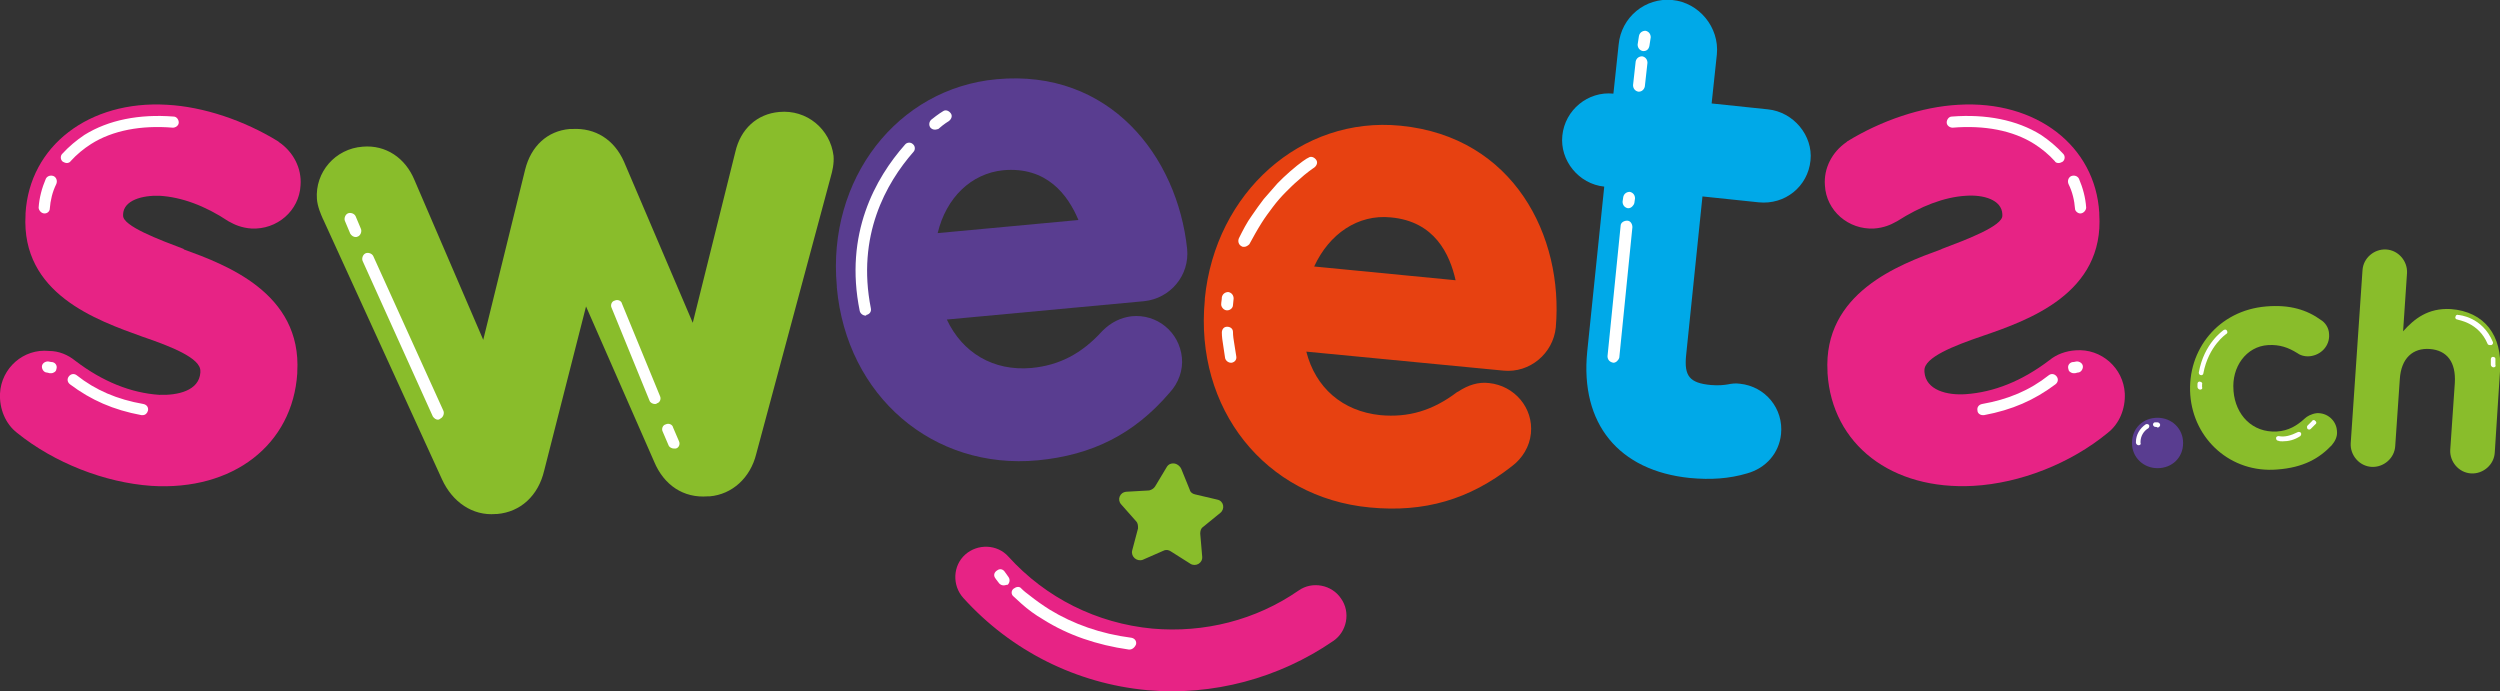<svg version="1.1" id="Ebene_1" xmlns="http://www.w3.org/2000/svg" x="0" y="0" viewBox="0 0 381.8 105.6" xml:space="preserve"><rect x="0" y="0" width="381.8" height="105.6" fill="#333333" stroke="none"/><style type="text/css">.st0{fill:#89bd2b}.st1{fill:#593d90}.st4{fill:#e72385}.st5{fill:#fff}</style><path class="st0" d="M119 17.1c-3.4.3-5.9 2.6-6.7 6.1l-6.5 26.1-10.5-24.6c-1.5-3.4-4.4-5.2-7.9-5H87c-3.4.3-5.9 2.6-6.8 6.2l-6.4 26-10.5-24.4c-1.4-3.4-4.4-5.4-7.9-5.1-4.2.3-7.3 3.9-7 8 .1 1.2.6 2.3.9 3l.1.2 18.1 39.6c1.6 3.5 4.7 5.6 8.2 5.3h.2c3.6-.3 6.3-2.8 7.2-6.6l6.4-25.1 10.4 23.7c1.5 3.6 4.5 5.6 8.2 5.3h.3c3.4-.3 6.2-2.8 7.1-6.5l11.4-42.4c.2-.7.5-1.9.4-3.1-.5-4.1-4.1-7.1-8.3-6.7z"/><path class="st1" d="M152.2 12.1c-15.2 1.4-25.9 15.3-24.4 31.6v.2c1.5 16.6 14.7 27.9 30.7 26.4 8.3-.8 14.7-4 20.1-10.3 1.4-1.5 2.1-3.5 1.9-5.4-.4-3.9-3.8-6.7-7.7-6.3-1.6.2-3.1.9-4.4 2.2l-.1.1c-3.1 3.4-6.5 5.2-10.8 5.6-5.8.5-10.5-2.3-12.9-7.4l30.1-2.8c4-.4 7-3.9 6.6-8-1.5-14.1-11.8-27.5-29.1-25.9zm-9 23.5c1.3-5.4 5.1-9.1 10-9.6 6.7-.6 9.9 3.8 11.5 7.6l-21.5 2z"/><path d="M213.9 19.2c-15.2-1.5-28.3 10.2-29.9 26.4v.2c-1.6 16.6 9.2 30.2 25.2 31.7 8.3.8 15.2-1.2 21.7-6.3 1.6-1.2 2.7-3 2.9-5 .4-3.9-2.5-7.3-6.4-7.7-1.6-.2-3.2.3-4.7 1.3l-.2.1c-3.7 2.8-7.4 3.9-11.7 3.5-5.8-.6-9.9-4.2-11.3-9.7l30.1 2.9c4 .4 7.6-2.6 8-6.6 1.2-13.9-6.4-29.1-23.7-30.8zm-13.2 21.5c2.3-5 6.7-8 11.7-7.5 6.7.6 9 5.6 9.9 9.6l-21.6-2.1z" fill="#e74111"/><path d="M268.6 30.9c4 .4 7.5-2.4 7.9-6.4.4-3.8-2.6-7.4-6.5-7.8l-8.6-.9.8-7.5c.4-4.1-2.7-7.9-6.8-8.3-4.1-.4-7.8 2.6-8.2 6.8l-.8 7.5c-3.9-.4-7.4 2.5-7.8 6.4-.4 3.8 2.5 7.4 6.4 7.8l-2.6 25.2c-1.1 11 4.8 18.2 15.7 19.3 3.2.3 6 .1 8.7-.7 2.9-.8 4.9-3.1 5.2-6 .4-3.9-2.4-7.3-6.3-7.7-.7-.1-1.3 0-1.8.1-.6.1-1.4.2-2.6.1-3.3-.3-4.1-1.4-3.8-4.5L260 30l8.6.9z" fill="#00a9e8"/><path class="st0" d="M178.2 71.3l-1.8 3c-.2.3-.5.5-.9.6l-3.5.2c-1 .1-1.4 1.2-.8 1.9l2.3 2.6c.3.3.3.7.3 1.1l-.9 3.4c-.2.9.7 1.7 1.6 1.4l3.2-1.4c.4-.2.8-.1 1.1.1l3 1.9c.8.5 1.9-.1 1.8-1.1l-.3-3.5c0-.4.1-.8.4-1l2.7-2.2c.7-.6.5-1.8-.5-2l-3.4-.8c-.4-.1-.7-.3-.8-.7l-1.3-3.2c-.5-1-1.7-1.1-2.2-.3z"/><path class="st4" d="M0 60.1c-.1 2.3.8 4.6 2.6 6 5.7 4.6 13.4 7.6 20.5 8.1 12.5.8 21.6-6.3 22.3-17.2v-.2c.7-12.1-11-16.4-17.3-18.7L28 38c-3.7-1.4-9.3-3.5-9.2-5.1v-.2c.1-2.1 2.9-2.9 5.6-2.8 3.3.2 6.9 1.5 10.5 3.9l.2.1c.7.4 1.8.9 3.3 1 3.9.2 7.3-2.7 7.5-6.6.2-2.6-1.1-5.1-3.3-6.6l-.1-.1c-5.2-3.2-11.4-5.3-17-5.6-11.9-.7-21 6.3-21.6 16.6v.2c-.7 12.1 10.9 16.1 17.8 18.6 4.4 1.5 9 3.3 8.9 5.3v.2c-.2 2.8-3.5 3.5-6.3 3.4-4.3-.3-8.6-2-12.8-5.2-1.1-.9-2.5-1.5-4-1.5-3.9-.4-7.3 2.6-7.5 6.5z"/><path class="st5" d="M6.8 32.6c-.5 0-.9-.5-.9-.9.1-1.5.5-3 1.1-4.4.2-.4.7-.6 1.2-.4.4.2.6.7.4 1.2-.6 1.2-.9 2.5-1 3.8 0 .3-.3.7-.8.7zm3.4-7.7c-.2 0-.4-.1-.6-.2-.4-.3-.4-.9-.1-1.2 1-1.1 2.2-2.1 3.4-2.9 3.7-2.3 8.4-3.2 13.6-2.8.5 0 .8.5.8.9 0 .5-.5.8-.9.8-4.8-.4-9.2.4-12.5 2.5-1.1.7-2.2 1.6-3.1 2.6-.1.2-.4.3-.6.3zM7.8 57h-.2c-.1 0-.3-.1-.4-.1-.5 0-.8-.5-.8-.9 0-.5.5-.8.9-.8.2 0 .4.1.7.1.5.1.8.6.6 1.1 0 .3-.4.6-.8.6zm14 6.4h-.2c-4.3-.8-7.7-2.3-10.9-4.7-.4-.3-.5-.8-.2-1.2.3-.4.8-.5 1.2-.2 2.9 2.3 6.2 3.7 10.2 4.4.5.1.8.5.7 1-.1.4-.4.7-.8.7zm45.1.7c-.3 0-.6-.2-.8-.5L55.4 39.9c-.2-.4 0-1 .4-1.2.4-.2 1 0 1.2.4l10.7 23.6c.2.4 0 1-.4 1.2-.1.1-.3.2-.4.2zM54.3 36.2c-.3 0-.6-.2-.8-.5l-.8-1.9c-.2-.4 0-1 .4-1.2.4-.2 1 0 1.2.4l.8 1.9c.2.4 0 1-.4 1.2-.2.1-.3.1-.4.1zm48.6 32.3c-.3 0-.7-.2-.8-.5l-.9-2.1c-.2-.4 0-1 .5-1.1.4-.2 1 0 1.1.5l.9 2.1c.2.4 0 1-.5 1.1h-.3zm-2.9-6.8c-.3 0-.7-.2-.8-.5L93.4 47c-.2-.4 0-1 .5-1.1.4-.2 1 0 1.1.5l5.8 14.1c.2.4 0 1-.5 1.1 0 .1-.2.1-.3.1zm32.2-13.5c-.4 0-.8-.3-.9-.7-2.4-11.8 2.4-20.3 6.9-25.4.3-.4.9-.4 1.2-.1.4.3.4.9.1 1.2-4.2 4.8-8.7 12.8-6.5 23.9.1.5-.2.9-.7 1 0 .1 0 .1-.1.1zm10.6-28.4c-.3 0-.5-.1-.7-.3-.3-.4-.2-.9.1-1.2 1.1-.9 1.8-1.3 1.8-1.3.4-.3.9-.1 1.2.3.3.4.1.9-.3 1.2 0 0-.7.4-1.6 1.2-.1 0-.3.1-.5.1zM188 55.4c-.4 0-.8-.3-.9-.7-.1-.7-.2-1.3-.3-2-.1-.6-.2-1.3-.2-1.9 0-.5.3-.9.8-.9s.9.3.9.8c0 .6.1 1.2.2 1.8.1.6.2 1.3.3 1.9.1.5-.2.9-.7 1h-.1zm-.6-8c-.5 0-.9-.5-.9-.9s.1-.7.1-1.1c.1-.5.5-.8 1-.8.5.1.8.5.8 1 0 .3-.1.7-.1 1 0 .4-.4.8-.9.8zm2.6-9.7c-.1 0-.3 0-.4-.1-.4-.2-.6-.7-.4-1.2.6-1.2 1.2-2.4 2-3.5.6-.9 1.2-1.7 1.8-2.5l2.1-2.4c.6-.6 1.2-1.2 1.9-1.8 1.6-1.4 2.7-2.1 2.8-2.1.4-.3.9-.1 1.2.3.3.4.1.9-.3 1.2 0 0-1.1.7-2.5 2-.6.5-1.2 1.1-1.8 1.7-.7.7-1.4 1.5-2 2.3-.6.8-1.2 1.6-1.7 2.4-.7 1.1-1.3 2.2-1.9 3.3-.2.2-.5.4-.8.4zm56.4 17.7s-.1 0 0 0c-.6-.1-.9-.5-.9-1l2-19.9c0-.5.5-.8 1-.8s.8.5.8 1l-2 19.9c-.1.4-.5.8-.9.8zm2.3-23.6h-.1c-.5-.1-.8-.5-.8-1l.1-.7c.1-.5.5-.8 1-.8.5.1.8.5.8 1l-.1.7c-.1.4-.5.8-.9.8zm1.6-17.8h-.1c-.5-.1-.8-.5-.8-1l.4-3.6c.1-.5.5-.8 1-.8.5.1.8.5.8 1l-.4 3.6c-.1.5-.5.8-.9.8zm.7-6.2h-.1c-.5-.1-.8-.5-.8-1l.2-1.3c.1-.5.5-.8 1-.8.5.1.8.5.8 1l-.2 1.3c-.1.5-.4.8-.9.8z"/><path class="st4" d="M175.2 105.4c-10.8-1-20.8-6-28.1-14.1-1.7-1.9-1.6-4.9.3-6.6 1.9-1.7 4.9-1.6 6.6.3 5.7 6.3 13.5 10.2 22 11 7.9.7 15.8-1.3 22.3-5.8 2.1-1.5 5.1-.9 6.5 1.2 1.5 2.1.9 5.1-1.2 6.5-8.3 5.7-18.4 8.4-28.4 7.5z"/><path class="st5" d="M172.5 99.2h-.1c-4.9-.7-9.3-2.2-13.1-4.6-1.2-.7-2.3-1.5-3.3-2.4-.4-.4-.8-.7-1.2-1.1-.4-.3-.4-.9 0-1.2s.9-.4 1.2 0c.4.4.8.7 1.2 1 1 .8 2 1.5 3.1 2.2 3.6 2.2 7.8 3.7 12.5 4.3.5.1.8.5.7 1-.2.5-.6.8-1 .8zm-19.2-9.8c-.3 0-.5-.1-.7-.3-.4-.5-.6-.8-.6-.8-.3-.4-.2-.9.3-1.2.4-.3.9-.2 1.2.3 0 0 .2.3.5.7.3.4.2.9-.1 1.2-.2 0-.4.1-.6.1z"/><path class="st4" d="M317 53.5c-1.5.1-2.9.6-4 1.5-4.2 3.2-8.5 4.9-12.8 5.2-2.8.2-6.1-.6-6.3-3.4v-.2c-.1-2 4.5-3.8 8.9-5.3 7-2.4 18.6-6.5 17.8-18.6v-.2C320 22.3 311 15.3 299.1 16c-5.6.3-11.8 2.4-17 5.6l-.1.1c-2.2 1.5-3.5 4-3.3 6.6.2 3.9 3.6 6.8 7.5 6.6 1.5-.1 2.6-.6 3.3-1l.2-.1c3.6-2.3 7.2-3.7 10.5-3.9 2.7-.2 5.5.6 5.6 2.8v.2c.1 1.6-5.5 3.7-9.2 5.1l-.2.1c-6.3 2.3-18 6.6-17.3 18.7v.2c.7 10.9 9.8 17.9 22.3 17.2 7.1-.4 14.8-3.4 20.5-8.1 1.8-1.4 2.7-3.7 2.6-6-.2-3.9-3.6-6.9-7.5-6.6z"/><path class="st5" d="M317.7 32.6c.1 0 .1 0 0 0 .5 0 .9-.5.9-.9-.1-1.5-.5-3-1.1-4.4-.2-.4-.7-.6-1.2-.4-.4.2-.6.7-.4 1.2.6 1.2.9 2.5 1 3.8 0 .3.4.7.8.7zm-3.3-7.7c.2 0 .4-.1.6-.2.4-.3.4-.9.1-1.2-1-1.1-2.2-2.1-3.4-2.9-3.7-2.3-8.4-3.2-13.6-2.8-.5 0-.8.5-.8.9 0 .5.5.8.9.8 4.8-.4 9.2.4 12.5 2.5 1.1.7 2.2 1.6 3.1 2.6.1.2.3.3.6.3zm2.3 32.1h.2c.1 0 .3-.1.4-.1.5 0 .8-.5.8-.9 0-.5-.5-.8-.9-.8-.2 0-.4.1-.7.1-.5.1-.8.6-.6 1.1 0 .3.4.6.8.6zm-13.9 6.4h.2c4.3-.8 7.7-2.3 10.9-4.7.4-.3.5-.8.2-1.2-.3-.4-.8-.5-1.2-.2-2.9 2.3-6.2 3.7-10.2 4.4-.5.1-.8.5-.7 1 0 .4.4.7.8.7z"/><path class="st1" d="M329.5 63.8c2.2 0 3.9 1.7 3.9 3.8v.1c0 2.2-1.7 3.8-3.9 3.8s-3.9-1.7-3.9-3.8v-.1c0-2.2 1.7-3.8 3.9-3.8z"/><path class="st5" d="M326.6 68c-.2 0-.4-.2-.4-.4v-.1c0-1.1.6-2.1 1.5-2.7.2-.1.4 0 .5.1.1.2 0 .4-.1.5-.7.4-1.2 1.2-1.2 2.1v.1c.1.3-.1.4-.3.4zm2.6-2.8c-.2 0-.3-.1-.4-.3 0-.2.1-.4.3-.4h.4c.2 0 .4.2.4.4s-.2.4-.4.4c-.1-.1-.2-.1-.3-.1z"/><path class="st0" d="M360.8 41.3c.1-1.9 1.8-3.3 3.6-3.2 1.9.1 3.3 1.8 3.2 3.6l-.6 8.9c1.7-1.9 3.8-3.6 7.3-3.4 5.1.4 7.9 4 7.5 9.5l-.8 12.4c-.1 1.9-1.8 3.3-3.6 3.2-1.9-.1-3.3-1.8-3.2-3.6l.7-10.2c.2-3.2-1.2-5-3.8-5.2-2.6-.2-4.4 1.4-4.6 4.6l-.7 10.2c-.1 1.9-1.8 3.3-3.6 3.2-1.9-.1-3.3-1.8-3.2-3.6l1.8-26.4z"/><path class="st5" d="M380.8 56.1c-.2 0-.4-.2-.4-.4v-.8c0-.2.1-.4.3-.4.2 0 .4.1.4.3v.9c.1.3-.1.4-.3.4zm-.6-3.4c-.1 0-.3-.1-.3-.2-1.4-3.3-4.5-3.6-4.6-3.7-.2 0-.4-.2-.3-.4 0-.2.2-.4.4-.3.2 0 3.7.3 5.3 4.1.1.2 0 .4-.2.5h-.3z"/><path class="st0" d="M334.5 60.3c-.5-6.9 4.3-12.9 11.6-13.5 3.6-.3 6.2.5 8.4 2.1.5.3 1.2 1.1 1.2 2.2.1 1.7-1.2 3.1-2.9 3.3-.9.1-1.6-.2-2-.5-1.3-.8-2.6-1.3-4.4-1.2-3.4.2-5.6 3.4-5.3 6.9v.1c.3 3.7 2.9 6.4 6.6 6.2 1.8-.1 3.1-.9 4.3-2 .3-.3 1-.7 1.8-.8 1.6-.1 3 1.1 3.1 2.7.1.9-.3 1.6-.8 2.2-1.9 2-4.3 3.4-8.3 3.7-7.1.6-12.8-4.6-13.3-11.4z"/><path class="st5" d="M336 59.5c-.2 0-.4-.2-.4-.4v-.5c0-.2.2-.4.4-.3.2 0 .4.2.3.4v.4c.1.3-.1.4-.3.4zm.2-2.2s-.1 0 0 0c-.3 0-.4-.2-.4-.4.8-4.5 3.7-6.4 3.8-6.5.2-.1.4-.1.5.1.1.2.1.4-.1.5 0 0-2.7 1.8-3.5 6 0 .2-.2.3-.3.3zm12.4 10.1c-.2 0-.5 0-.7-.1-.2 0-.3-.2-.3-.4s.2-.3.4-.3c.9.2 1.9-.1 2.9-.6.2-.1.4 0 .5.1.1.2 0 .4-.1.5-.9.6-1.8.8-2.7.8zm4.1-1.8c-.1 0-.2 0-.3-.1-.1-.2-.1-.4 0-.5l.7-.7c.1-.2.4-.2.5 0 .2.1.2.4 0 .5l-.7.7c-.1.1-.2.1-.2.1z"/></svg>